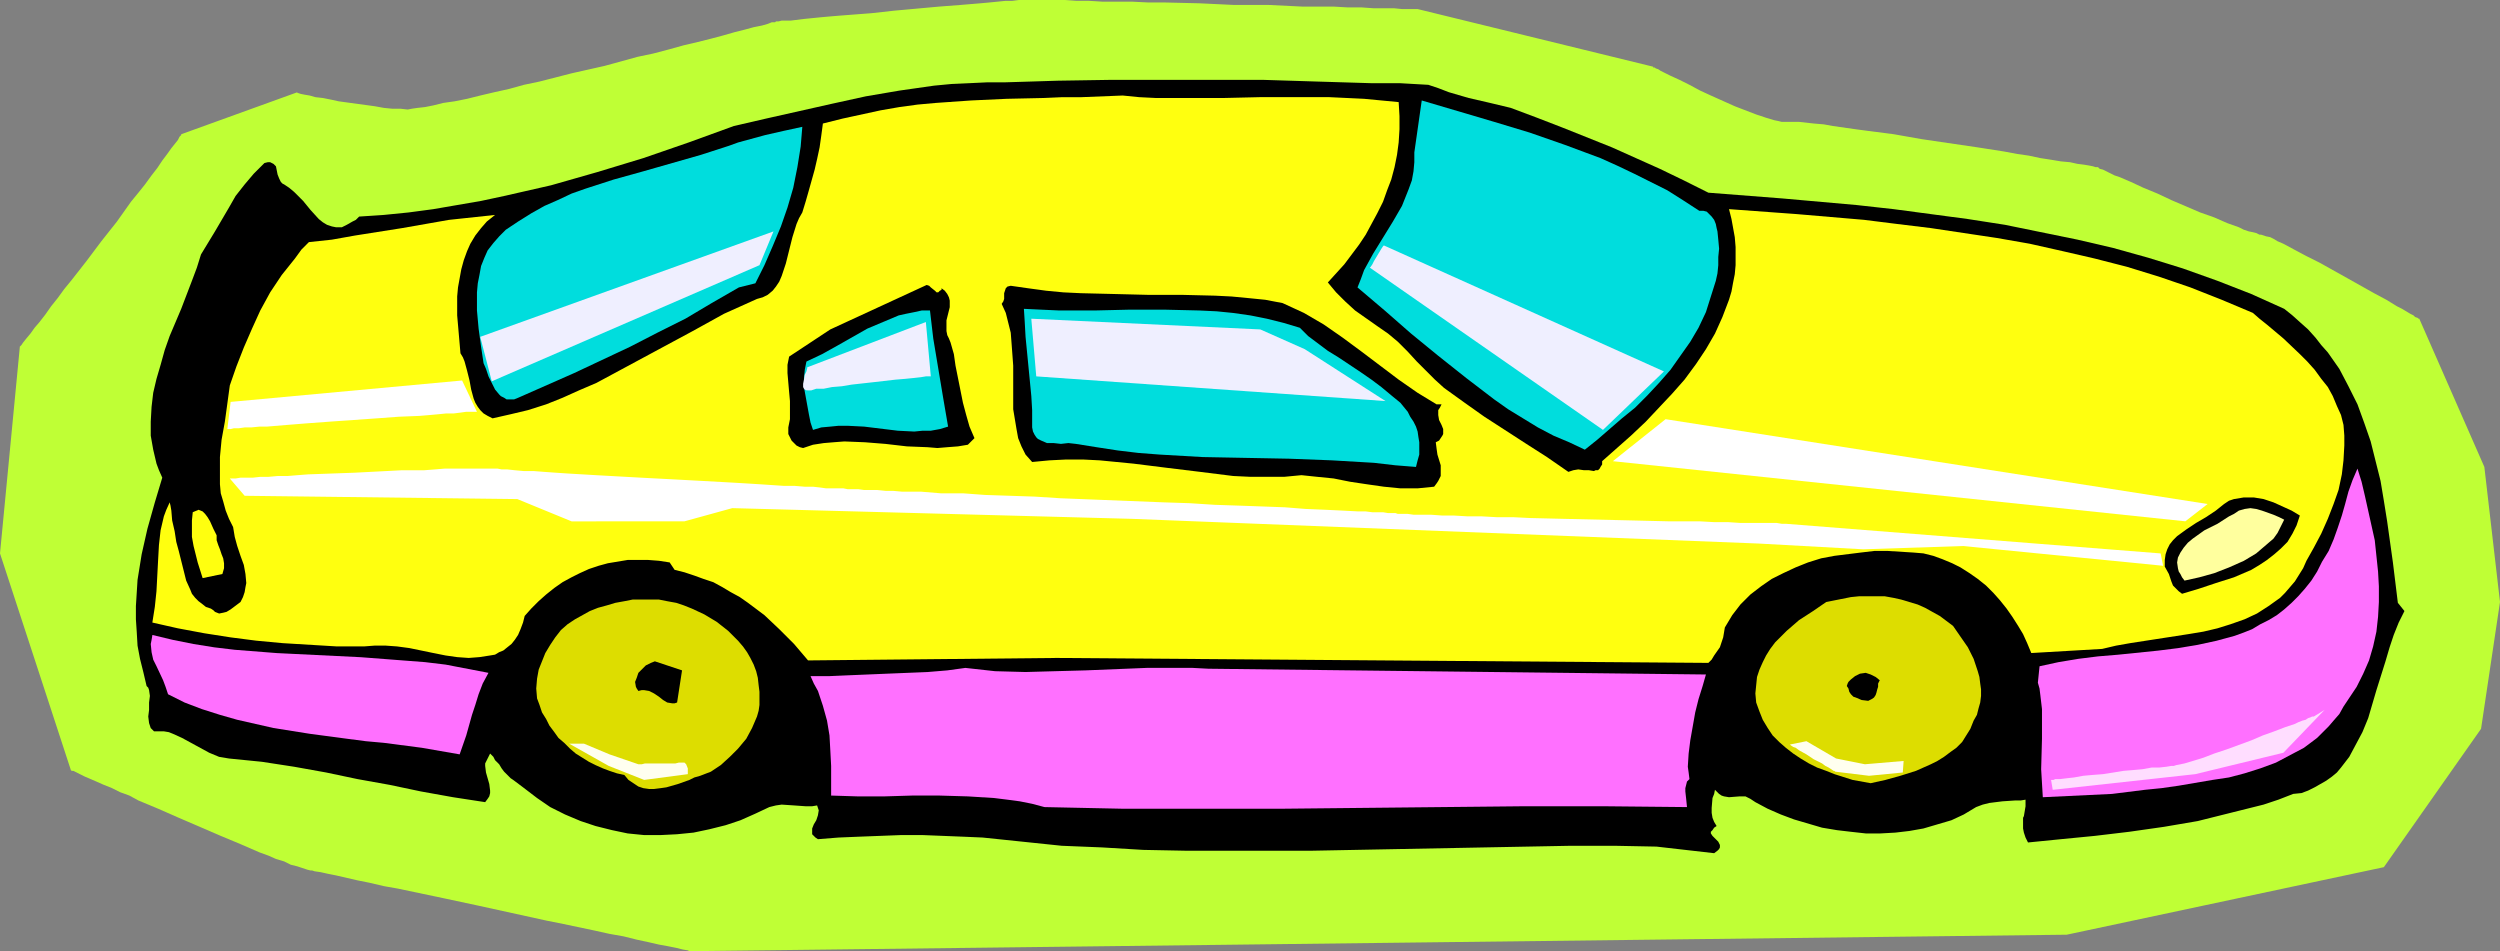<?xml version="1.0" encoding="UTF-8" standalone="no"?>
<svg
   version="1.0"
   width="129.766mm"
   height="49.374mm"
   id="svg29"
   sodipodi:docname="Auto Racing - Car 40.wmf"
   xmlns:inkscape="http://www.inkscape.org/namespaces/inkscape"
   xmlns:sodipodi="http://sodipodi.sourceforge.net/DTD/sodipodi-0.dtd"
   xmlns="http://www.w3.org/2000/svg"
   xmlns:svg="http://www.w3.org/2000/svg">
  <rect width="100%" height="100%" fill="#808080" stroke="none"/>
  <sodipodi:namedview
     id="namedview29"
     pagecolor="#ffffff"
     bordercolor="#000000"
     borderopacity="0.25"
     inkscape:showpageshadow="2"
     inkscape:pageopacity="0.0"
     inkscape:pagecheckerboard="0"
     inkscape:deskcolor="#d1d1d1"
     inkscape:document-units="mm" />
  <defs
     id="defs1">
    <pattern
       id="WMFhbasepattern"
       patternUnits="userSpaceOnUse"
       width="6"
       height="6"
       x="0"
       y="0" />
  </defs>
  <path
     style="fill:#bfff35;fill-opacity:1;fill-rule:evenodd;stroke:none"
     d="m 35.552,26.336 22.786,-8.24 v 0.162 h 0.162 l 0.485,0.162 0.808,0.162 0.97,0.162 1.131,0.323 1.454,0.162 1.616,0.323 1.454,0.323 3.555,0.485 3.555,0.485 1.778,0.323 1.616,0.162 h 1.616 l 1.454,0.162 0.808,-0.162 1.131,-0.162 1.454,-0.162 1.616,-0.323 1.939,-0.485 2.262,-0.323 2.424,-0.485 2.586,-0.646 2.747,-0.646 2.909,-0.646 2.909,-0.808 3.07,-0.646 6.302,-1.616 6.464,-1.454 6.464,-1.777 3.07,-0.646 3.07,-0.808 2.909,-0.808 2.747,-0.646 2.586,-0.646 2.424,-0.646 2.262,-0.646 1.939,-0.485 1.778,-0.485 1.616,-0.323 1.131,-0.323 0.808,-0.323 h 0.323 0.323 l 0.162,-0.162 v 0 h 0.162 0.323 l 0.646,-0.162 h 0.808 0.97 l 1.293,-0.162 1.293,-0.162 1.616,-0.162 1.616,-0.162 1.778,-0.162 1.939,-0.162 2.101,-0.162 4.202,-0.323 4.363,-0.485 8.888,-0.808 4.202,-0.323 1.939,-0.162 1.939,-0.162 1.778,-0.162 1.616,-0.162 1.616,-0.162 h 1.293 L 199.899,0 h 0.97 0.808 0.646 1.616 1.293 1.778 1.939 l 2.262,0.162 h 2.424 l 2.586,0.162 h 2.909 2.909 l 3.232,0.162 h 3.232 l 6.787,0.162 6.787,0.323 h 6.787 l 6.626,0.323 h 3.07 3.07 l 2.747,0.162 h 2.747 l 2.262,0.162 h 2.262 1.778 l 1.616,0.162 h 1.454 0.97 0.646 l 46.218,11.31 v 0.162 h 0.323 l 0.162,0.162 0.485,0.162 0.485,0.323 0.646,0.323 1.293,0.646 1.778,0.808 1.939,0.969 2.101,1.131 2.101,0.969 4.686,2.1 2.101,0.808 2.101,0.808 1.939,0.646 1.616,0.485 0.808,0.162 0.646,0.162 h 0.97 1.454 0.97 l 1.454,0.162 1.454,0.162 1.939,0.162 1.778,0.323 2.262,0.323 2.262,0.323 2.424,0.323 5.01,0.646 5.494,0.969 5.494,0.808 5.494,0.808 5.171,0.808 2.586,0.485 2.262,0.323 2.262,0.485 2.101,0.323 1.939,0.323 1.778,0.162 1.454,0.323 1.293,0.162 0.97,0.162 0.808,0.162 0.485,0.162 h 0.162 v 0 h 0.323 l 0.323,0.323 0.646,0.162 0.646,0.323 0.646,0.323 0.97,0.485 0.97,0.323 2.262,0.969 2.424,1.131 2.747,1.131 2.747,1.293 5.656,2.424 2.747,0.969 2.586,1.131 2.262,0.808 0.97,0.485 0.97,0.323 0.808,0.162 0.646,0.162 0.646,0.323 h 0.323 l 0.485,0.162 0.485,0.162 0.808,0.162 0.646,0.323 0.808,0.485 1.131,0.485 2.101,1.131 2.424,1.293 2.586,1.293 5.494,3.07 2.586,1.454 2.586,1.454 2.424,1.293 2.101,1.293 0.97,0.485 0.808,0.485 0.808,0.485 0.646,0.323 0.323,0.323 0.485,0.162 0.162,0.162 h 0.162 l 12.766,29.082 3.07,26.497 -3.717,24.881 -19.069,27.143 -62.216,13.249 -269.71,3.231 h -0.162 -0.162 -0.162 l -0.323,-0.162 -0.97,-0.162 -1.293,-0.323 -1.616,-0.323 -1.778,-0.323 -2.101,-0.485 -2.262,-0.485 -2.586,-0.646 -2.747,-0.485 -2.909,-0.646 -3.07,-0.646 -3.07,-0.646 -3.232,-0.646 -6.626,-1.454 -6.626,-1.454 -6.787,-1.454 -3.07,-0.646 -3.07,-0.646 -3.07,-0.646 -2.747,-0.485 -2.747,-0.646 -2.424,-0.485 -2.101,-0.485 -2.101,-0.485 -1.616,-0.323 -1.454,-0.323 -1.131,-0.162 -0.485,-0.162 h -0.323 l -0.646,-0.162 -0.97,-0.323 -0.97,-0.323 -1.293,-0.323 -1.293,-0.646 -1.616,-0.485 -1.454,-0.646 -1.778,-0.646 -3.717,-1.616 -3.878,-1.616 -8.242,-3.554 -4.04,-1.777 -3.878,-1.616 -1.778,-0.969 -1.778,-0.646 -1.616,-0.808 -1.616,-0.646 -1.454,-0.646 -1.131,-0.485 -1.131,-0.485 -0.97,-0.485 -0.646,-0.323 -0.646,-0.323 h -0.323 l -0.162,-0.162 L 0,108.573 3.878,68.182 v -0.162 l 0.323,-0.323 0.323,-0.485 0.646,-0.808 0.808,-0.969 0.808,-1.131 0.97,-1.131 1.131,-1.454 1.131,-1.616 1.293,-1.616 1.293,-1.777 1.454,-1.777 2.909,-3.716 2.909,-3.878 3.07,-3.878 2.747,-3.878 1.454,-1.777 1.293,-1.616 1.293,-1.777 1.131,-1.454 0.97,-1.454 0.97,-1.293 0.808,-1.131 0.646,-0.808 0.646,-0.808 0.323,-0.646 0.323,-0.323 z"
     id="path1" />
  <path
     style="fill:#000000;fill-opacity:1;fill-rule:evenodd;stroke:none"
     d="m 31.835,93.709 -0.646,-1.454 -0.485,-1.293 -0.646,-2.747 -0.485,-2.747 v -2.747 l 0.162,-2.908 0.323,-2.747 0.646,-2.747 0.808,-2.747 0.808,-2.908 0.97,-2.747 2.262,-5.332 2.101,-5.493 0.97,-2.585 0.808,-2.585 2.747,-4.524 2.747,-4.685 1.293,-2.262 1.778,-2.262 1.778,-2.1 2.101,-2.1 0.646,-0.162 h 0.485 l 0.323,0.162 0.323,0.162 0.485,0.485 0.162,0.808 0.162,0.808 0.323,0.808 0.323,0.646 0.323,0.323 0.323,0.162 0.97,0.646 0.97,0.808 1.778,1.777 1.454,1.777 1.616,1.777 0.808,0.646 0.808,0.485 0.97,0.323 0.808,0.162 h 1.131 l 0.97,-0.485 1.131,-0.646 0.646,-0.323 0.646,-0.646 4.848,-0.323 4.848,-0.485 4.848,-0.646 4.686,-0.808 4.686,-0.808 4.525,-0.969 9.211,-2.1 9.05,-2.585 9.05,-2.747 8.888,-3.07 8.888,-3.231 6.302,-1.454 12.928,-2.908 6.626,-1.454 6.626,-1.131 6.787,-0.969 3.394,-0.323 3.555,-0.162 3.394,-0.162 h 3.394 l 5.333,-0.162 5.171,-0.162 10.181,-0.162 h 10.019 10.019 10.181 l 10.342,0.323 5.333,0.162 5.333,0.162 h 5.656 l 5.656,0.323 1.939,0.646 2.101,0.808 3.878,1.131 4.202,0.969 4.04,0.969 5.171,1.939 5.01,1.939 4.848,1.939 4.848,1.939 4.686,2.1 4.686,2.1 4.686,2.262 4.848,2.424 14.544,1.131 14.544,1.293 7.272,0.808 7.272,0.969 7.272,0.969 7.272,1.131 7.11,1.454 7.11,1.454 6.949,1.616 6.949,1.939 6.787,2.1 6.787,2.424 6.626,2.585 6.464,2.908 1.616,1.293 1.616,1.454 1.454,1.293 1.454,1.616 1.131,1.454 1.293,1.454 2.262,3.231 1.778,3.393 1.778,3.554 1.293,3.554 1.293,3.716 0.97,3.878 0.97,3.878 0.646,3.878 0.646,4.039 1.131,8.078 0.97,7.917 1.293,1.616 -1.131,2.262 -0.97,2.424 -0.808,2.424 -0.808,2.747 -1.778,5.655 -0.808,2.747 -0.808,2.747 -1.131,2.747 -1.293,2.424 -1.293,2.424 -1.616,2.1 -0.808,0.969 -0.97,0.808 -1.131,0.808 -1.131,0.646 -1.131,0.646 -1.293,0.646 -1.293,0.485 -1.616,0.162 -2.909,1.131 -2.909,0.969 -3.232,0.808 -3.232,0.808 -6.464,1.616 -6.626,1.131 -6.787,0.969 -6.787,0.808 -6.626,0.646 -6.464,0.646 -0.485,-0.969 -0.323,-0.969 -0.162,-0.808 v -0.808 -0.808 -0.485 l 0.162,-0.323 0.162,-0.969 0.162,-0.969 v -1.293 l -0.97,0.162 h -1.131 l -2.424,0.162 -1.293,0.162 -1.293,0.162 -1.293,0.323 -1.293,0.485 -2.424,1.454 -2.424,1.131 -2.747,0.808 -2.747,0.808 -2.747,0.485 -2.747,0.323 -2.909,0.162 h -2.909 l -2.909,-0.323 -2.747,-0.323 -2.909,-0.485 -2.747,-0.808 -2.747,-0.808 -2.586,-0.969 -2.586,-1.131 -2.424,-1.293 -0.485,-0.323 -0.485,-0.323 -0.97,-0.485 h -1.131 l -2.101,0.162 -0.97,-0.162 -0.485,-0.162 -0.485,-0.323 -0.323,-0.323 -0.485,-0.485 -0.162,0.808 -0.323,0.808 -0.162,1.939 v 0.969 l 0.162,0.969 0.323,0.808 0.485,0.808 -0.485,0.323 -0.323,0.485 -0.323,0.323 v 0.323 l 0.323,0.485 0.646,0.646 0.485,0.485 0.162,0.323 0.162,0.323 v 0.485 l -0.162,0.323 -0.323,0.323 -0.646,0.485 -11.312,-1.293 -8.242,-0.162 h -8.565 l -16.968,0.323 -33.774,0.646 h -8.403 -8.242 -8.242 l -8.242,-0.162 -8.08,-0.485 -7.918,-0.323 -7.757,-0.808 -7.757,-0.808 -3.717,-0.162 -4.04,-0.162 -4.04,-0.162 h -4.202 l -4.202,0.162 -4.202,0.162 -3.878,0.162 -4.04,0.323 -0.485,-0.323 -0.323,-0.323 -0.323,-0.323 v -0.485 -0.646 l 0.323,-0.808 0.485,-0.808 0.323,-0.969 0.162,-0.969 -0.162,-0.485 -0.162,-0.485 -0.97,0.162 h -1.293 l -2.262,-0.162 -2.424,-0.162 -1.131,0.162 -1.293,0.323 -2.747,1.293 -2.909,1.293 -2.909,0.969 -3.232,0.808 -3.07,0.646 -3.232,0.323 -3.232,0.162 h -3.232 l -3.232,-0.323 -3.07,-0.646 -3.232,-0.808 -2.909,-0.969 -3.07,-1.293 -2.909,-1.454 -2.586,-1.777 -2.747,-2.1 -0.646,-0.485 -0.646,-0.485 -0.646,-0.485 -0.485,-0.323 -0.646,-0.646 -0.646,-0.646 -0.485,-0.646 -0.485,-0.808 -0.808,-0.808 -0.323,-0.646 -0.646,-0.646 -0.323,0.646 -0.323,0.646 -0.323,0.646 v 0.485 l 0.162,1.293 0.323,1.131 0.323,1.131 0.162,1.293 v 0.485 l -0.162,0.646 -0.323,0.485 -0.485,0.646 -6.302,-0.969 -6.302,-1.131 -6.141,-1.293 -6.302,-1.131 -6.141,-1.293 -6.302,-1.131 -6.302,-0.969 -6.464,-0.646 -0.97,-0.162 -0.97,-0.162 -1.939,-0.808 -1.778,-0.969 -1.778,-0.969 -1.778,-0.969 -1.778,-0.808 -0.808,-0.323 -0.97,-0.162 h -0.97 -0.97 l -0.323,-0.323 -0.323,-0.323 -0.162,-0.485 -0.162,-0.485 -0.162,-1.293 0.162,-1.293 v -1.454 l 0.162,-1.293 -0.162,-1.131 -0.162,-0.485 -0.323,-0.323 -0.646,-2.747 -0.646,-2.585 -0.485,-2.585 -0.162,-2.747 -0.162,-2.424 v -2.585 l 0.162,-2.585 0.162,-2.585 0.808,-5.009 1.131,-5.009 1.454,-5.17 z"
     id="path2" />
  <path
     style="fill:#ff70ff;fill-opacity:1;fill-rule:evenodd;stroke:none"
     d="m 29.896,124.569 4.04,0.969 4.04,0.808 4.04,0.646 4.04,0.485 8.242,0.646 16.483,0.808 8.403,0.646 4.202,0.323 4.04,0.485 4.202,0.808 4.202,0.808 -1.131,2.1 -0.808,2.1 -0.646,2.1 -0.646,1.939 -1.131,4.039 -1.293,3.716 -7.434,-1.293 -7.434,-0.969 -3.555,-0.323 -3.717,-0.485 -7.272,-0.969 -7.11,-1.131 -3.555,-0.808 -3.555,-0.808 -3.394,-0.969 -3.555,-1.131 -3.394,-1.293 -3.232,-1.616 -0.485,-1.454 -0.485,-1.293 -1.293,-2.747 -0.646,-1.293 -0.323,-1.454 -0.162,-1.616 0.162,-0.808 z"
     id="path3" />
  <path
     style="fill:#ffff0f;fill-opacity:1;fill-rule:evenodd;stroke:none"
     d="m 33.29,98.556 0.162,0.646 0.162,0.969 0.162,1.939 0.485,2.1 0.323,2.1 0.485,1.777 0.485,1.939 0.485,1.939 0.485,1.939 0.808,1.777 0.323,0.808 0.646,0.808 0.646,0.646 0.646,0.485 0.808,0.646 0.97,0.323 0.485,0.323 0.323,0.323 0.808,0.323 0.808,-0.162 0.646,-0.162 0.808,-0.485 0.646,-0.485 1.293,-0.969 0.485,-0.969 0.323,-0.969 0.162,-0.969 0.162,-0.808 -0.162,-1.777 -0.323,-1.777 -0.646,-1.777 -0.646,-1.939 -0.485,-1.777 -0.323,-1.939 -0.808,-1.616 -0.646,-1.616 -0.485,-1.777 -0.485,-1.616 -0.162,-1.777 v -1.777 -3.554 l 0.323,-3.393 0.646,-3.554 0.485,-3.554 0.485,-3.554 1.293,-3.716 1.454,-3.716 1.616,-3.716 1.616,-3.554 1.939,-3.554 2.262,-3.393 2.586,-3.231 1.293,-1.777 1.454,-1.454 4.525,-0.485 4.525,-0.808 9.211,-1.454 9.211,-1.616 4.525,-0.485 4.525,-0.485 -1.616,1.293 -1.131,1.293 -1.131,1.454 -0.97,1.616 -0.646,1.454 -0.646,1.777 -0.485,1.777 -0.323,1.777 -0.323,1.777 -0.162,1.777 v 3.716 l 0.323,3.716 0.323,3.716 0.485,0.808 0.323,0.808 0.485,1.777 0.485,1.939 0.323,1.777 0.485,1.777 0.323,0.808 0.485,0.808 0.485,0.646 0.646,0.646 0.808,0.485 0.97,0.485 3.555,-0.808 3.394,-0.808 3.555,-1.131 3.232,-1.293 3.232,-1.454 3.394,-1.454 6.302,-3.393 6.302,-3.393 6.302,-3.393 6.141,-3.393 3.232,-1.454 3.232,-1.454 1.131,-0.323 0.97,-0.485 0.97,-0.808 0.646,-0.808 0.646,-0.969 0.485,-1.131 0.808,-2.424 1.293,-5.17 0.808,-2.585 0.485,-1.131 0.646,-1.131 0.646,-2.1 0.646,-2.262 1.131,-4.039 0.485,-2.1 0.485,-2.262 0.323,-2.262 0.323,-2.424 3.878,-0.969 3.717,-0.808 3.717,-0.808 3.717,-0.646 3.555,-0.485 3.555,-0.323 6.949,-0.485 6.949,-0.323 7.272,-0.162 3.717,-0.162 h 3.717 l 4.04,-0.162 4.04,-0.162 3.232,0.323 3.232,0.162 h 6.626 6.787 l 6.949,-0.162 h 6.787 6.949 l 6.787,0.323 3.394,0.323 3.394,0.323 0.162,2.747 v 2.585 l -0.162,2.585 -0.323,2.424 -0.485,2.424 -0.646,2.424 -0.808,2.1 -0.808,2.262 -1.131,2.262 -1.131,2.1 -1.131,2.1 -1.293,1.939 -1.454,1.939 -1.454,1.939 -3.232,3.554 0.808,0.969 0.808,0.969 1.778,1.777 1.939,1.777 4.363,3.07 2.101,1.454 1.939,1.616 1.939,1.939 1.778,1.939 1.778,1.777 1.778,1.777 1.778,1.616 4.04,2.908 3.878,2.747 8.242,5.332 4.04,2.585 4.202,2.908 0.485,-0.162 0.485,-0.162 0.97,-0.162 1.131,0.162 h 0.97 l 0.97,0.162 0.323,-0.162 h 0.485 l 0.323,-0.323 0.162,-0.323 0.323,-0.485 v -0.646 l 5.656,-5.009 2.909,-2.747 2.586,-2.747 2.586,-2.747 2.424,-2.747 2.262,-3.07 1.939,-2.908 1.778,-3.07 1.454,-3.231 1.293,-3.393 0.485,-1.616 0.323,-1.777 0.323,-1.616 0.162,-1.777 v -1.777 -1.777 l -0.162,-1.939 -0.323,-1.777 -0.323,-1.777 -0.485,-1.939 13.251,0.969 13.251,1.131 6.464,0.808 6.626,0.808 6.464,0.969 6.464,0.969 6.464,1.131 6.464,1.454 6.302,1.454 6.302,1.616 6.302,1.939 6.141,2.1 6.141,2.424 6.141,2.585 1.293,1.131 1.616,1.293 3.07,2.585 3.232,3.07 1.454,1.454 1.454,1.616 1.293,1.777 1.293,1.616 0.97,1.777 0.808,1.939 0.808,1.777 0.485,1.939 0.162,2.1 v 1.939 l -0.162,2.908 -0.323,2.747 -0.646,3.07 -0.97,2.747 -1.131,2.908 -1.293,2.908 -1.454,2.747 -1.454,2.585 -0.646,1.454 -1.616,2.585 -0.97,1.131 -0.97,1.131 -0.97,0.969 -2.262,1.616 -2.262,1.454 -2.424,1.131 -2.747,0.969 -2.586,0.808 -2.747,0.646 -2.909,0.485 -11.474,1.777 -2.747,0.485 -2.747,0.646 -13.898,0.808 -0.808,-1.939 -0.808,-1.777 -0.97,-1.616 -1.131,-1.777 -1.131,-1.616 -1.293,-1.616 -1.293,-1.454 -1.454,-1.454 -1.616,-1.293 -1.616,-1.131 -1.778,-1.131 -1.616,-0.808 -1.939,-0.808 -1.778,-0.646 -1.939,-0.485 -1.939,-0.162 -2.586,-0.162 -2.586,-0.162 h -2.424 l -2.747,0.323 -2.586,0.323 -2.586,0.323 -2.586,0.485 -2.586,0.808 -2.424,0.969 -2.424,1.131 -2.262,1.131 -2.101,1.454 -2.101,1.616 -1.939,1.939 -1.616,2.1 -1.454,2.424 -0.162,0.969 -0.162,0.969 -0.323,0.969 -0.323,0.969 -1.131,1.616 -0.485,0.808 -0.646,0.646 -127.825,-0.969 -48.803,0.485 -2.747,-3.231 -2.909,-2.908 -2.909,-2.747 -3.232,-2.424 -1.616,-1.131 -1.778,-0.969 -1.616,-0.969 -1.778,-0.969 -1.939,-0.646 -1.778,-0.646 -1.939,-0.646 -1.939,-0.485 -0.97,-1.454 -2.101,-0.323 -2.101,-0.162 h -1.939 -2.101 l -1.939,0.323 -1.939,0.323 -1.778,0.485 -1.939,0.646 -1.778,0.808 -1.616,0.808 -1.778,0.969 -1.616,1.131 -1.616,1.293 -1.454,1.293 -1.454,1.454 -1.293,1.454 -0.323,1.293 -0.485,1.293 -0.485,1.131 -0.646,0.969 -0.646,0.808 -0.808,0.646 -0.808,0.646 -0.808,0.323 -0.808,0.485 -0.97,0.162 -2.101,0.323 -2.101,0.162 -2.262,-0.162 -2.262,-0.323 -2.424,-0.485 -4.686,-0.969 -2.424,-0.323 -2.262,-0.162 h -2.101 l -2.101,0.162 h -5.333 l -5.333,-0.323 -5.333,-0.323 -5.171,-0.485 -5.01,-0.646 -5.171,-0.808 -5.171,-0.969 -5.01,-1.131 0.485,-3.07 0.323,-3.07 0.162,-3.07 0.162,-3.07 0.162,-2.908 0.323,-2.908 0.646,-2.747 0.485,-1.293 z"
     id="path4" />
  <path
     style="fill:#ffff0f;fill-opacity:1;fill-rule:evenodd;stroke:none"
     d="m 38.946,100.01 0.808,0.323 0.485,0.485 0.485,0.646 0.485,0.808 0.646,1.454 0.323,0.646 0.323,0.646 v 0.969 l 0.323,0.969 0.323,0.808 0.323,0.969 0.323,0.808 0.162,0.969 v 0.969 l -0.323,1.131 -3.878,0.808 -0.97,-3.07 -0.808,-3.231 -0.323,-1.777 v -1.616 -1.616 l 0.162,-1.616 z"
     id="path5" />
  <path
     style="fill:#00dddd;fill-opacity:1;fill-rule:evenodd;stroke:none"
     d="m 99.222,45.077 2.424,-1.616 2.586,-1.616 2.586,-1.454 2.586,-1.131 2.747,-1.293 2.747,-0.969 5.494,-1.777 5.818,-1.616 5.656,-1.616 5.656,-1.616 5.494,-1.777 1.778,-0.646 1.778,-0.485 3.555,-0.969 3.555,-0.808 3.717,-0.808 -0.323,3.878 -0.646,4.039 -0.808,4.039 -1.131,3.878 -1.293,3.716 -1.616,3.878 -1.616,3.716 -1.778,3.554 -3.232,0.808 -5.333,3.07 -5.171,3.07 -5.494,2.747 -5.333,2.747 -10.989,5.17 -10.989,4.847 -0.808,0.323 h -0.808 -0.646 l -0.485,-0.323 -0.646,-0.323 -0.323,-0.323 -0.808,-0.969 -0.646,-1.293 -0.646,-1.293 -0.485,-1.454 -0.485,-1.131 -0.485,-3.231 -0.485,-3.554 -0.323,-3.554 v -1.777 -1.777 l 0.162,-1.777 0.323,-1.616 0.323,-1.777 0.646,-1.616 0.646,-1.454 1.131,-1.454 1.131,-1.293 z"
     id="path6" />
  <path
     style="fill:#dddd00;fill-opacity:1;fill-rule:evenodd;stroke:none"
     d="m 110.049,123.599 1.293,-1.131 1.454,-0.969 1.454,-0.808 1.454,-0.808 1.616,-0.646 1.778,-0.485 1.616,-0.485 1.778,-0.323 1.616,-0.323 h 1.778 1.778 1.616 l 1.616,0.323 1.778,0.323 1.454,0.485 1.616,0.646 2.424,1.131 2.424,1.454 2.262,1.777 1.939,1.939 0.97,1.131 0.808,1.131 0.646,1.131 0.646,1.293 0.485,1.293 0.323,1.293 0.162,1.454 0.162,1.293 v 1.293 1.293 l -0.162,1.131 -0.323,1.131 -0.485,1.131 -0.485,1.131 -1.131,2.1 -1.616,1.939 -1.616,1.616 -1.778,1.616 -1.939,1.293 -2.101,0.808 -1.131,0.323 -0.97,0.485 -2.262,0.808 -2.262,0.646 -1.131,0.162 -1.293,0.162 h -0.97 l -1.131,-0.162 -0.97,-0.323 -0.97,-0.646 -0.97,-0.646 -0.808,-0.969 -1.454,-0.323 -1.454,-0.485 -1.293,-0.485 -1.454,-0.646 -1.293,-0.646 -1.293,-0.808 -1.293,-0.808 -1.131,-0.969 -1.131,-1.131 -1.131,-0.969 -0.808,-1.131 -0.97,-1.293 -0.646,-1.293 -0.808,-1.293 -0.485,-1.454 -0.485,-1.293 -0.162,-1.939 0.162,-1.939 0.323,-1.777 0.646,-1.616 0.646,-1.616 0.97,-1.616 0.97,-1.454 z"
     id="path7" />
  <path
     style="fill:#000000;fill-opacity:1;fill-rule:evenodd;stroke:none"
     d="m 128.472,129.739 5.333,1.777 -0.97,6.301 -0.485,0.162 h -0.485 l -0.97,-0.162 -0.808,-0.485 -0.808,-0.646 -0.97,-0.646 -0.97,-0.485 -0.97,-0.162 h -0.485 l -0.646,0.162 -0.323,-0.485 -0.162,-0.323 -0.162,-0.969 0.323,-0.808 0.323,-0.969 0.646,-0.646 0.808,-0.808 0.97,-0.485 z"
     id="path8" />
  <path
     style="fill:#000000;fill-opacity:1;fill-rule:evenodd;stroke:none"
     d="m 162.893,64.627 18.907,-8.725 0.485,0.162 0.323,0.323 0.808,0.646 0.323,0.323 h 0.323 l 0.323,-0.323 0.323,-0.162 V 56.549 l 0.646,0.485 0.485,0.646 0.323,0.646 0.162,0.646 v 1.293 l -0.323,1.293 -0.323,1.293 v 1.454 0.646 l 0.162,0.808 0.323,0.646 0.323,0.808 0.646,2.262 0.323,2.262 0.97,4.847 0.485,2.424 0.646,2.424 0.646,2.262 0.97,2.262 -1.293,1.293 -1.939,0.323 -2.101,0.162 -1.939,0.162 -1.939,-0.162 -4.04,-0.162 -4.202,-0.485 -4.04,-0.323 -4.04,-0.162 -2.101,0.162 -1.939,0.162 -2.101,0.323 -1.939,0.646 -0.646,-0.162 -0.646,-0.323 -0.485,-0.485 -0.485,-0.485 -0.323,-0.646 -0.323,-0.646 v -0.646 -0.646 l 0.323,-1.616 v -1.777 -1.777 l -0.162,-1.777 -0.323,-3.716 v -1.616 l 0.323,-1.616 z"
     id="path9" />
  <path
     style="fill:#00dddd;fill-opacity:1;fill-rule:evenodd;stroke:none"
     d="m 158.206,70.928 3.07,-1.454 2.909,-1.616 5.979,-3.393 3.07,-1.293 3.07,-1.293 1.454,-0.323 1.616,-0.323 1.454,-0.323 h 1.616 l 0.323,2.747 0.323,2.747 0.97,5.816 0.97,5.816 0.97,5.655 -1.616,0.485 -1.778,0.323 h -1.616 l -1.616,0.162 -3.232,-0.162 -6.626,-0.808 -3.232,-0.162 h -1.778 l -1.616,0.162 -1.778,0.162 -1.616,0.485 -0.485,-1.454 -0.323,-1.616 -0.646,-3.554 -0.323,-1.777 v -1.616 l 0.162,-1.777 z"
     id="path10" />
  <path
     style="fill:#ff70ff;fill-opacity:1;fill-rule:evenodd;stroke:none"
     d="m 189.395,131.031 2.909,0.323 2.909,0.323 5.979,0.162 5.818,-0.162 5.979,-0.162 11.958,-0.485 h 5.979 3.07 l 3.07,0.162 97.606,1.131 -0.323,1.131 -0.323,1.131 -0.808,2.585 -0.646,2.585 -0.485,2.747 -0.485,2.747 -0.323,2.585 -0.162,2.585 0.162,1.131 0.162,1.293 -0.485,0.485 -0.162,0.646 -0.162,0.646 v 0.646 l 0.162,1.454 0.162,1.616 -16.16,-0.162 h -15.998 l -15.837,0.162 -15.837,0.162 -15.675,0.162 h -15.675 -15.514 l -15.352,-0.323 -2.424,-0.646 -2.424,-0.485 -2.424,-0.323 -2.586,-0.323 -5.171,-0.323 -5.494,-0.162 H 178.891 l -5.333,0.162 h -5.333 l -5.171,-0.162 v -5.816 l -0.162,-3.07 -0.162,-2.908 -0.485,-2.908 -0.808,-2.908 -0.97,-2.908 -0.808,-1.454 -0.646,-1.454 h 3.555 l 3.717,-0.162 3.878,-0.162 3.878,-0.162 7.918,-0.323 3.878,-0.323 z"
     id="path11" />
  <path
     style="fill:#000000;fill-opacity:1;fill-rule:evenodd;stroke:none"
     d="m 198.283,56.064 3.394,0.485 3.555,0.485 3.394,0.323 3.394,0.162 6.626,0.162 6.464,0.162 h 6.626 l 6.626,0.162 3.232,0.162 3.394,0.323 3.232,0.323 3.394,0.646 2.101,0.969 2.101,0.969 3.878,2.262 3.717,2.585 3.717,2.747 7.272,5.493 3.717,2.585 3.717,2.262 h 0.97 l -0.323,0.646 -0.323,0.485 v 0.323 0.646 l 0.162,0.969 0.485,0.969 0.323,0.808 v 0.969 l -0.162,0.323 -0.323,0.485 -0.323,0.485 -0.646,0.323 0.162,1.293 0.162,1.131 0.646,2.1 v 0.969 1.131 l -0.485,0.969 -0.323,0.485 -0.485,0.646 -1.616,0.162 -1.616,0.162 h -3.394 l -3.232,-0.323 -3.394,-0.485 -3.232,-0.485 -3.232,-0.646 -3.232,-0.323 -3.07,-0.323 -3.394,0.323 h -3.394 -3.232 l -3.394,-0.162 -6.464,-0.808 -6.626,-0.808 -6.464,-0.808 -6.626,-0.646 -3.232,-0.162 h -3.394 l -3.232,0.162 -3.394,0.323 -1.293,-1.454 -0.808,-1.616 -0.646,-1.616 -0.323,-1.777 -0.323,-1.939 -0.323,-1.939 v -4.362 -4.201 l -0.323,-4.362 -0.162,-2.1 -0.485,-1.939 -0.485,-1.939 -0.808,-1.777 0.323,-0.485 0.162,-0.485 v -1.131 l 0.162,-0.485 0.162,-0.485 0.323,-0.323 z"
     id="path12" />
  <path
     style="fill:#00dddd;fill-opacity:1;fill-rule:evenodd;stroke:none"
     d="m 200.869,60.588 3.394,0.162 3.555,0.162 h 6.949 l 6.787,-0.162 h 6.949 l 6.787,0.162 3.394,0.162 3.232,0.323 3.394,0.485 3.232,0.646 3.232,0.808 3.232,0.969 1.616,1.616 1.939,1.454 1.939,1.454 2.101,1.293 4.363,2.908 2.101,1.454 1.939,1.454 1.939,1.616 1.778,1.454 1.454,1.777 0.485,0.969 0.646,0.969 0.485,0.969 0.323,0.969 0.162,1.131 0.162,0.969 v 1.131 1.293 l -0.323,1.131 -0.323,1.293 -4.04,-0.323 -4.202,-0.485 -8.242,-0.485 -8.403,-0.323 -8.565,-0.162 -8.403,-0.162 -8.403,-0.485 -4.202,-0.323 -4.04,-0.485 -4.202,-0.646 -4.04,-0.646 -1.454,-0.162 -1.454,0.162 -1.454,-0.162 h -1.293 l -1.131,-0.485 -0.646,-0.323 -0.323,-0.323 -0.323,-0.485 -0.323,-0.646 -0.162,-0.808 v -0.808 -2.585 l -0.162,-2.747 -1.131,-11.633 -0.162,-2.908 z"
     id="path13" />
  <path
     style="fill:#00dddd;fill-opacity:1;fill-rule:evenodd;stroke:none"
     d="m 277.467,29.89 1.454,-10.179 7.11,2.1 7.11,2.1 6.949,2.1 6.949,2.424 6.949,2.585 3.232,1.454 3.394,1.616 3.232,1.616 3.232,1.616 3.07,1.939 3.232,2.1 h 0.808 l 0.646,0.162 0.485,0.485 0.485,0.485 0.485,0.646 0.323,0.808 0.162,0.808 0.162,0.646 0.162,1.616 0.162,1.777 -0.162,1.616 v 1.616 l -0.162,1.616 -0.323,1.454 -0.97,3.07 -0.97,3.07 -1.454,3.07 -1.616,2.747 -1.939,2.747 -1.939,2.747 -2.262,2.585 -2.262,2.424 -2.424,2.424 -2.586,2.1 -2.424,2.1 -2.424,2.1 -2.424,1.939 -3.07,-1.454 -3.07,-1.293 -3.07,-1.616 -2.909,-1.777 -2.909,-1.777 -2.747,-1.939 -5.494,-4.201 -5.494,-4.362 -5.333,-4.362 -5.171,-4.524 -5.333,-4.524 0.646,-1.616 0.646,-1.777 1.778,-3.231 3.878,-6.301 1.778,-3.07 0.646,-1.616 0.646,-1.616 0.646,-1.777 0.323,-1.777 0.162,-1.777 z"
     id="path14" />
  <path
     style="fill:#dddd00;fill-opacity:1;fill-rule:evenodd;stroke:none"
     d="m 358.267,118.106 1.616,-0.323 1.616,-0.323 1.616,-0.323 1.616,-0.162 h 1.778 1.616 1.616 l 1.778,0.323 1.454,0.323 1.616,0.485 1.616,0.485 1.454,0.646 1.454,0.808 1.454,0.808 1.293,0.969 1.293,0.969 1.454,2.1 1.454,2.1 1.131,2.262 0.808,2.424 0.323,1.131 0.162,1.293 0.162,1.131 v 1.293 l -0.162,1.293 -0.323,1.131 -0.323,1.293 -0.646,1.131 -0.646,1.616 -0.808,1.293 -0.808,1.293 -1.131,1.131 -1.131,0.808 -1.293,0.969 -1.293,0.808 -1.293,0.646 -2.909,1.293 -3.07,0.969 -2.909,0.808 -2.909,0.646 -3.555,-0.646 -3.555,-1.131 -1.616,-0.646 -1.778,-0.646 -1.616,-0.808 -1.616,-0.969 -1.454,-0.969 -1.454,-1.131 -1.293,-1.131 -1.293,-1.293 -0.97,-1.454 -0.97,-1.616 -0.646,-1.616 -0.646,-1.777 -0.162,-1.777 0.162,-1.616 0.162,-1.616 0.485,-1.454 0.646,-1.454 0.646,-1.293 0.808,-1.293 0.97,-1.293 1.131,-1.131 1.131,-1.131 2.424,-2.1 2.747,-1.777 2.586,-1.777 z"
     id="path15" />
  <path
     style="fill:#000000;fill-opacity:1;fill-rule:evenodd;stroke:none"
     d="m 364.892,132.162 1.131,-0.162 0.97,0.323 0.97,0.485 0.808,0.646 -0.323,0.646 v 0.646 l -0.162,0.485 -0.162,0.646 -0.162,0.485 -0.323,0.485 -0.485,0.323 -0.646,0.323 -1.293,-0.162 -1.131,-0.485 -0.485,-0.162 -0.485,-0.485 -0.323,-0.485 -0.162,-0.646 -0.323,-0.485 0.162,-0.485 0.162,-0.323 0.485,-0.485 0.808,-0.646 z"
     id="path16" />
  <path
     style="fill:#ff70ff;fill-opacity:1;fill-rule:evenodd;stroke:none"
     d="m 400.121,130.708 3.717,-0.808 3.878,-0.646 3.878,-0.485 3.878,-0.323 7.918,-0.808 3.878,-0.485 3.878,-0.646 3.717,-0.808 3.555,-0.969 1.778,-0.646 1.616,-0.646 1.616,-0.969 1.616,-0.808 1.616,-0.969 1.454,-1.131 1.454,-1.293 1.293,-1.293 1.293,-1.454 1.293,-1.616 1.131,-1.777 0.97,-1.939 1.293,-2.1 0.97,-2.262 0.808,-2.262 0.808,-2.424 0.646,-2.262 0.646,-2.424 0.808,-2.262 0.97,-2.262 0.808,2.585 0.646,2.747 0.646,2.908 0.646,2.908 0.646,2.908 0.323,3.07 0.323,3.07 0.162,2.908 v 3.07 l -0.162,2.908 -0.323,2.908 -0.646,2.908 -0.808,2.747 -1.131,2.585 -1.293,2.585 -1.616,2.424 -0.97,1.454 -0.808,1.454 -1.131,1.293 -0.97,1.131 -1.131,1.131 -1.131,1.131 -2.586,1.939 -2.747,1.454 -2.747,1.454 -3.07,1.131 -3.07,0.969 -3.07,0.808 -3.232,0.485 -6.626,1.131 -3.394,0.485 -3.232,0.323 -6.464,0.808 -13.574,0.646 -0.162,-2.747 -0.162,-2.747 0.162,-5.978 v -2.908 -2.908 l -0.323,-2.747 -0.162,-1.293 -0.323,-1.131 z"
     id="path17" />
  <path
     style="fill:#000000;fill-opacity:1;fill-rule:evenodd;stroke:none"
     d="m 436.32,98.879 0.97,-0.646 0.97,-0.323 1.939,-0.323 h 1.939 l 1.939,0.323 1.939,0.646 1.778,0.808 1.778,0.808 1.616,0.969 -0.646,1.939 -0.808,1.616 -0.97,1.616 -1.293,1.293 -1.293,1.131 -1.454,1.131 -1.454,0.969 -1.616,0.969 -3.394,1.454 -3.555,1.131 -3.394,1.131 -3.232,0.969 -0.646,-0.485 -0.646,-0.646 -0.485,-0.485 -0.323,-0.808 -0.485,-1.454 -0.808,-1.454 v -1.293 l 0.162,-1.131 0.323,-0.969 0.485,-0.969 0.646,-0.808 0.808,-0.808 1.778,-1.293 1.939,-1.293 1.939,-1.131 1.939,-1.293 0.808,-0.646 z"
     id="path18" />
  <path
     style="fill:#ffff9e;fill-opacity:1;fill-rule:evenodd;stroke:none"
     d="m 439.228,100.172 1.131,-0.323 1.131,-0.162 1.131,0.162 1.131,0.323 2.262,0.808 1.131,0.485 0.97,0.485 -0.646,1.293 -0.646,1.293 -0.808,1.131 -1.131,0.969 -1.131,0.969 -1.131,0.969 -2.424,1.454 -2.909,1.293 -2.909,1.131 -2.909,0.808 -2.909,0.646 -0.485,-0.646 -0.323,-0.646 -0.323,-0.485 -0.162,-0.646 -0.162,-1.131 0.162,-0.969 0.485,-0.969 0.646,-0.969 0.808,-0.969 0.97,-0.808 2.262,-1.616 2.586,-1.293 2.262,-1.454 0.97,-0.485 z"
     id="path19" />
  <path
     style="fill:#ffffef;fill-opacity:1;fill-rule:evenodd;stroke:none"
     d="m 111.665,145.896 7.757,4.362 6.949,2.747 8.565,-1.131 v -0.323 -0.808 l -0.323,-0.808 -0.162,-0.162 -0.162,-0.162 h -1.131 l -0.646,0.162 h -1.454 -3.232 -1.293 l -0.646,0.162 h -0.646 l -5.656,-1.939 -5.01,-2.1 z"
     id="path20" />
  <path
     style="fill:#ffffef;fill-opacity:1;fill-rule:evenodd;stroke:none"
     d="m 351.156,146.057 0.162,0.162 0.485,0.323 0.485,0.162 0.646,0.485 1.454,0.808 1.454,0.969 1.616,0.808 0.646,0.485 0.646,0.323 0.485,0.323 0.485,0.323 h 0.162 l 0.162,0.162 6.626,0.808 6.626,-0.646 0.162,-2.262 -7.595,0.646 -5.656,-1.131 -5.818,-3.393 z"
     id="path21" />
  <path
     style="fill:#efefff;fill-opacity:1;fill-rule:evenodd;stroke:none"
     d="m 94.213,66.081 57.53,-20.681 -2.747,6.624 -52.52,22.781 z"
     id="path22" />
  <path
     style="fill:#efefff;fill-opacity:1;fill-rule:evenodd;stroke:none"
     d="m 158.529,76.583 h 0.162 0.485 l 0.485,-0.162 0.485,-0.162 h 1.454 l 1.616,-0.323 1.939,-0.162 1.939,-0.323 4.363,-0.485 4.202,-0.485 1.939,-0.162 1.616,-0.162 1.454,-0.162 0.97,-0.162 h 0.485 0.323 0.162 l -0.97,-10.663 -23.27,8.886 v 0 0.162 l -0.162,0.646 -0.323,0.646 -0.162,0.969 -0.162,0.808 v 0.646 l 0.162,0.323 0.162,0.162 0.323,0.162 z"
     id="path23" />
  <path
     style="fill:#efefff;fill-opacity:1;fill-rule:evenodd;stroke:none"
     d="m 202.323,62.527 44.925,2.1 8.726,3.878 15.837,10.179 -68.518,-4.847 z"
     id="path24" />
  <path
     style="fill:#efefff;fill-opacity:1;fill-rule:evenodd;stroke:none"
     d="m 268.74,52.51 45.733,31.829 11.958,-11.471 -54.944,-24.72 v 0 l -0.162,0.162 -0.323,0.485 -0.485,0.808 -0.97,1.616 -0.323,0.646 -0.323,0.485 z"
     id="path25" />
  <path
     style="fill:#ffffff;fill-opacity:1;fill-rule:evenodd;stroke:none"
     d="m 45.086,93.871 h 0.485 0.646 l 0.97,-0.162 h 1.131 1.293 l 1.454,-0.162 h 1.616 l 1.778,-0.162 h 1.939 l 1.939,-0.162 2.101,-0.162 4.525,-0.162 4.525,-0.162 9.373,-0.485 h 4.363 l 2.101,-0.162 1.939,-0.162 h 1.778 1.778 1.454 4.202 0.646 0.485 l 0.808,0.162 h 1.131 l 1.454,0.162 1.778,0.162 h 1.939 l 2.101,0.162 2.262,0.162 2.424,0.162 2.747,0.162 2.747,0.162 2.909,0.162 5.818,0.323 6.141,0.323 5.979,0.323 5.818,0.323 2.747,0.162 2.586,0.162 2.424,0.162 2.424,0.162 h 2.101 l 1.939,0.162 h 1.616 l 1.454,0.162 1.131,0.162 h 0.808 0.646 0.162 0.646 0.485 0.646 l 0.808,0.162 h 0.97 1.131 l 1.131,0.162 h 1.293 1.293 l 1.616,0.162 h 1.454 l 1.778,0.162 h 3.717 l 3.878,0.323 h 4.363 l 4.363,0.323 4.848,0.162 4.848,0.162 5.01,0.323 20.362,0.808 5.01,0.162 5.01,0.323 4.848,0.162 4.525,0.162 4.363,0.162 4.04,0.323 3.878,0.162 3.394,0.162 3.07,0.162 h 1.454 l 1.293,0.162 h 1.131 0.97 l 0.97,0.162 h 0.808 0.646 l 0.485,0.162 h 0.323 0.162 0.323 0.323 0.808 l 1.131,0.162 h 1.616 1.778 l 2.262,0.162 h 2.262 l 2.747,0.162 h 2.747 l 2.909,0.162 h 3.232 l 3.232,0.162 6.626,0.162 6.949,0.162 6.949,0.162 6.626,0.162 h 3.232 2.909 l 2.909,0.162 h 2.747 l 2.424,0.162 h 2.262 1.778 1.778 1.293 l 0.97,0.162 h 0.808 l 73.528,5.816 0.485,2.424 -39.269,-3.878 -19.554,0.646 -20.523,-1.131 -122.977,-4.847 -78.376,-2.1 -9.373,2.585 H 112.15 L 101.485,97.91 47.995,97.264 Z"
     id="path26" />
  <path
     style="fill:#ffffff;fill-opacity:1;fill-rule:evenodd;stroke:none"
     d="m 44.602,84.177 h 0.646 l 0.646,-0.162 h 0.97 l 1.131,-0.162 h 1.293 l 1.616,-0.162 h 1.454 l 1.939,-0.162 1.939,-0.162 4.04,-0.323 4.363,-0.323 9.211,-0.646 4.363,-0.323 4.04,-0.162 1.939,-0.162 1.778,-0.162 1.616,-0.162 h 1.454 l 1.293,-0.162 1.131,-0.162 h 0.808 0.646 0.485 0.162 l -2.909,-6.14 -45.41,4.201 z"
     id="path27" />
  <path
     style="fill:#ffffff;fill-opacity:1;fill-rule:evenodd;stroke:none"
     d="M 316.412,90.478 428.724,102.272 433.088,98.879 326.755,82.238 Z"
     id="path28" />
  <path
     style="fill:#ffddff;fill-opacity:1;fill-rule:evenodd;stroke:none"
     d="m 402.384,153.005 h 0.162 0.323 l 0.323,-0.162 h 0.97 l 1.293,-0.162 1.454,-0.162 1.778,-0.323 1.778,-0.162 2.101,-0.162 4.04,-0.646 1.939,-0.162 1.778,-0.162 1.778,-0.323 h 1.454 l 1.454,-0.162 0.97,-0.162 h 0.485 l 0.485,-0.162 0.808,-0.162 0.808,-0.162 1.616,-0.485 2.101,-0.646 2.101,-0.808 2.424,-0.808 4.848,-1.777 2.262,-0.969 2.262,-0.808 2.101,-0.808 1.939,-0.646 0.646,-0.323 0.808,-0.323 0.646,-0.162 0.485,-0.323 0.485,-0.162 0.323,-0.162 h 0.162 0.162 l 2.101,-1.293 -8.08,8.402 -17.291,4.201 -27.957,3.07 z"
     id="path29" />
</svg>
